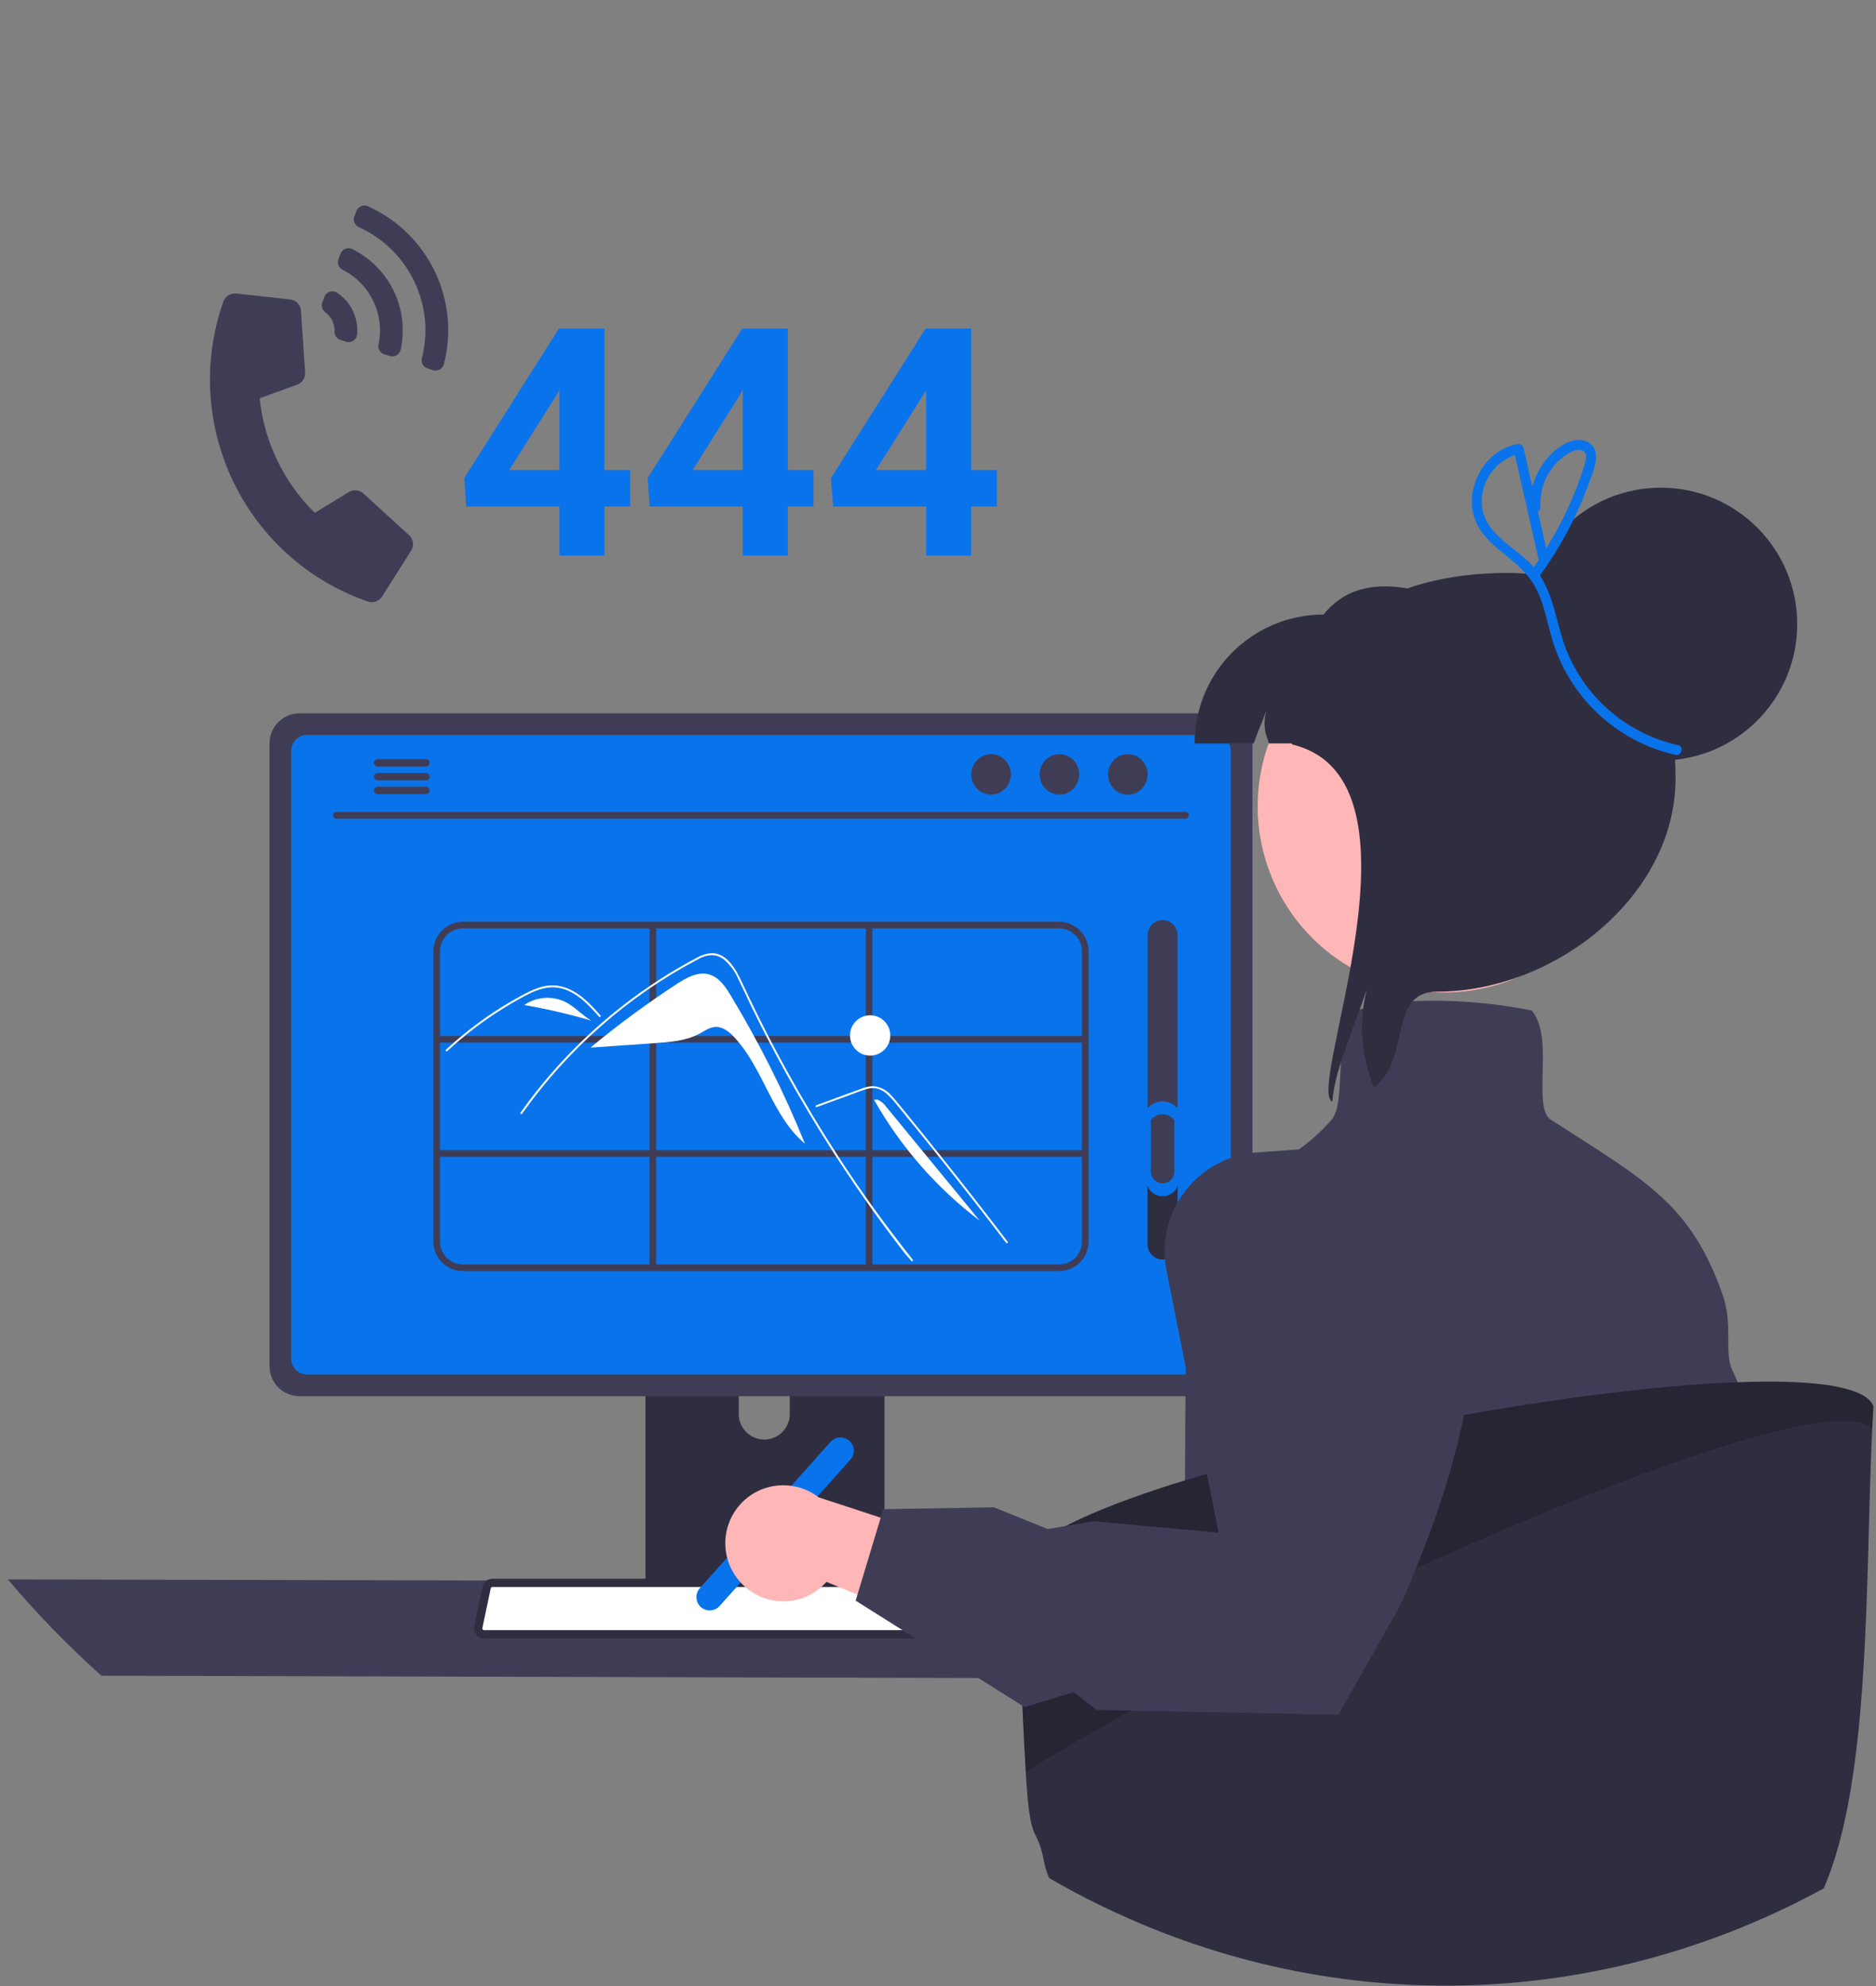<svg width="564" height="597" viewBox="0 0 564 597" fill="none" xmlns="http://www.w3.org/2000/svg">
<rect x="0" y="0" width="564" height="597" fill="#808080" stroke="none"/>
<g clip-path="url(#clip0_4_394)">
<path d="M2.368 474.727C11.055 485.02 20.451 494.694 30.488 503.677L410.068 504.677C420.104 495.694 429.501 486.02 438.188 475.727L2.368 474.727Z" fill="#3F3D56"/>
<path d="M194.058 377.917V480.477H265.908V377.917C265.909 377.179 265.674 376.46 265.236 375.866C264.799 375.272 264.183 374.834 263.478 374.617C263.146 374.507 262.798 374.453 262.448 374.457H197.528C197.073 374.456 196.622 374.545 196.201 374.718C195.781 374.891 195.398 375.146 195.076 375.467C194.754 375.789 194.498 376.171 194.323 376.591C194.148 377.011 194.058 377.462 194.058 377.917V377.917ZM222.098 413.157C222.117 411.135 222.933 409.202 224.37 407.78C225.806 406.357 227.746 405.558 229.768 405.558C231.79 405.558 233.73 406.357 235.166 407.78C236.602 409.202 237.419 411.135 237.438 413.157V425.057C237.428 427.084 236.615 429.025 235.178 430.455C233.74 431.885 231.795 432.688 229.768 432.688C227.74 432.688 225.795 431.885 224.358 430.455C222.921 429.025 222.108 427.084 222.098 425.057V413.157Z" fill="#2F2E41"/>
<path d="M193.838 477.197V487.087C193.84 487.599 194.043 488.09 194.404 488.453C194.766 488.816 195.256 489.022 195.768 489.027H264.198C264.711 489.024 265.202 488.819 265.563 488.455C265.925 488.091 266.128 487.599 266.128 487.087V477.197H193.838Z" fill="#3F3D56"/>
<path d="M81.028 223.397V410.657C81.03 413.043 81.979 415.331 83.666 417.019C85.353 418.706 87.641 419.655 90.028 419.657H367.528C369.914 419.655 372.202 418.706 373.89 417.019C375.577 415.331 376.526 413.043 376.528 410.657V223.397C376.522 221.012 375.572 218.727 373.885 217.042C372.198 215.357 369.912 214.41 367.528 214.407H90.028C87.644 214.41 85.358 215.357 83.671 217.042C81.984 218.727 81.034 221.012 81.028 223.397V223.397Z" fill="#3F3D56"/>
<path d="M87.538 225.727V408.347C87.54 409.622 88.048 410.844 88.949 411.745C89.851 412.647 91.073 413.154 92.348 413.157H365.218C366.493 413.154 367.715 412.647 368.617 411.745C369.518 410.844 370.026 409.622 370.028 408.347V225.727C370.028 224.45 369.521 223.226 368.62 222.322C367.718 221.418 366.494 220.909 365.218 220.907H92.348C91.071 220.909 89.848 221.418 88.946 222.322C88.044 223.226 87.538 224.45 87.538 225.727V225.727Z" fill="#0973EB"/>
<path d="M143.178 491.357C143.456 491.705 143.809 491.986 144.21 492.178C144.612 492.37 145.052 492.469 145.498 492.467H307.838C308.282 492.466 308.72 492.367 309.121 492.175C309.521 491.984 309.875 491.706 310.154 491.361C310.434 491.016 310.633 490.613 310.738 490.182C310.842 489.75 310.849 489.301 310.758 488.867L308.238 476.897C308.133 476.408 307.909 475.954 307.584 475.575C307.259 475.196 306.844 474.904 306.378 474.727C306.04 474.594 305.681 474.526 305.318 474.527H148.008C147.645 474.526 147.286 474.594 146.948 474.727C146.481 474.904 146.067 475.196 145.742 475.575C145.417 475.954 145.192 476.408 145.088 476.897L142.568 488.867C142.478 489.301 142.486 489.75 142.592 490.18C142.697 490.611 142.898 491.013 143.178 491.357Z" fill="#2F2E41"/>
<path d="M148.008 477.027C147.958 477.026 147.909 477.035 147.863 477.052C147.784 477.08 147.712 477.126 147.655 477.187C147.598 477.249 147.557 477.324 147.536 477.405L145.014 489.382C145.001 489.451 145.003 489.522 145.021 489.591C145.038 489.659 145.071 489.723 145.116 489.777L145.127 489.791C145.17 489.847 145.227 489.893 145.291 489.923C145.356 489.954 145.427 489.969 145.498 489.966H307.838C307.909 489.967 307.979 489.952 308.043 489.922C308.107 489.891 308.164 489.847 308.208 489.792C308.255 489.738 308.29 489.674 308.308 489.605C308.326 489.536 308.328 489.464 308.314 489.394L305.792 477.411C305.773 477.332 305.736 477.26 305.683 477.199C305.63 477.138 305.563 477.091 305.488 477.062C305.434 477.039 305.376 477.027 305.318 477.027H148.008Z" fill="white"/>
<path d="M101.121 246.063H356.445C356.71 246.058 356.963 245.948 357.148 245.758C357.334 245.568 357.438 245.314 357.438 245.048C357.438 244.783 357.334 244.528 357.148 244.338C356.963 244.148 356.71 244.039 356.445 244.033H101.121C100.856 244.039 100.603 244.148 100.418 244.338C100.232 244.528 100.128 244.783 100.128 245.048C100.128 245.314 100.232 245.568 100.418 245.758C100.603 245.948 100.856 246.058 101.121 246.063Z" fill="#3F3D56"/>
<path d="M339.064 238.848C342.351 238.848 345.015 236.125 345.015 232.765C345.015 229.406 342.351 226.682 339.064 226.682C335.778 226.682 333.114 229.406 333.114 232.765C333.114 236.125 335.778 238.848 339.064 238.848Z" fill="#3F3D56"/>
<path d="M318.508 238.848C321.795 238.848 324.459 236.125 324.459 232.765C324.459 229.406 321.795 226.682 318.508 226.682C315.222 226.682 312.558 229.406 312.558 232.765C312.558 236.125 315.222 238.848 318.508 238.848Z" fill="#3F3D56"/>
<path d="M297.952 238.848C301.239 238.848 303.903 236.125 303.903 232.765C303.903 229.406 301.239 226.682 297.952 226.682C294.666 226.682 292.002 229.406 292.002 232.765C292.002 236.125 294.666 238.848 297.952 238.848Z" fill="#3F3D56"/>
<path d="M112.409 229.297C112.409 229.44 112.436 229.583 112.491 229.716C112.545 229.849 112.625 229.97 112.726 230.072C112.828 230.175 112.948 230.256 113.081 230.311C113.213 230.367 113.355 230.396 113.499 230.397H128.099C128.388 230.39 128.662 230.271 128.864 230.064C129.066 229.858 129.179 229.58 129.179 229.292C129.179 229.003 129.066 228.726 128.864 228.519C128.662 228.313 128.388 228.193 128.099 228.187H113.499C113.208 228.19 112.93 228.309 112.725 228.517C112.521 228.725 112.408 229.005 112.409 229.297V229.297Z" fill="#3F3D56"/>
<path d="M112.409 233.447C112.409 233.59 112.436 233.733 112.491 233.866C112.545 233.999 112.625 234.12 112.726 234.223C112.828 234.325 112.948 234.406 113.081 234.461C113.213 234.517 113.355 234.546 113.499 234.547H128.099C128.388 234.54 128.663 234.421 128.865 234.215C129.067 234.008 129.18 233.731 129.18 233.442C129.18 233.153 129.067 232.875 128.865 232.669C128.663 232.462 128.388 232.343 128.099 232.337H113.499C113.208 232.34 112.93 232.459 112.725 232.667C112.521 232.875 112.408 233.155 112.409 233.447V233.447Z" fill="#3F3D56"/>
<path d="M112.409 237.587C112.408 237.878 112.521 238.159 112.725 238.366C112.93 238.574 113.208 238.693 113.499 238.697H128.099C128.388 238.69 128.662 238.571 128.864 238.364C129.066 238.158 129.179 237.88 129.179 237.592C129.179 237.303 129.066 237.026 128.864 236.819C128.662 236.613 128.388 236.493 128.099 236.487H113.499C113.355 236.487 113.213 236.516 113.081 236.572C112.948 236.628 112.828 236.709 112.726 236.811C112.625 236.913 112.545 237.034 112.491 237.167C112.436 237.3 112.409 237.443 112.409 237.587Z" fill="#3F3D56"/>
<path d="M318.401 277.057H139.164C136.809 277.06 134.552 277.997 132.887 279.662C131.222 281.327 130.285 283.584 130.283 285.939V373.176C130.285 375.53 131.222 377.788 132.887 379.453C134.552 381.118 136.809 382.055 139.164 382.057H318.401C320.756 382.055 323.014 381.118 324.679 379.453C326.344 377.788 327.28 375.53 327.283 373.176V285.939C327.28 283.584 326.343 281.327 324.678 279.662C323.013 277.997 320.756 277.06 318.401 277.057ZM325.283 285.939V311.39H262.283V279.057H318.401C320.226 279.059 321.975 279.785 323.265 281.075C324.555 282.365 325.281 284.114 325.283 285.939H325.283ZM197.283 345.724V313.39H260.283V345.724H197.283ZM260.283 347.724V380.057H197.283V347.724H260.283ZM195.283 345.724H132.283V313.39H195.283V345.724ZM197.283 311.39V279.057H260.283V311.39H197.283ZM262.283 313.39H325.283V345.724H262.283V313.39ZM139.164 279.057H195.283V311.39H132.283V285.939C132.285 284.114 133.01 282.365 134.301 281.075C135.591 279.785 137.34 279.059 139.164 279.057V279.057ZM132.283 373.176V347.724H195.283V380.057H139.164C137.34 380.055 135.59 379.33 134.3 378.039C133.01 376.749 132.285 375 132.283 373.176V373.176ZM318.401 380.057H262.283V347.724H325.283V373.176C325.281 375 324.555 376.749 323.265 378.039C321.975 379.33 320.226 380.055 318.401 380.057H318.401Z" fill="#3F3D56"/>
<path d="M219.673 299.206C218.083 296.575 216.198 293.766 213.246 292.907C209.828 291.912 206.316 293.889 203.338 295.839C194.43 301.671 185.852 307.991 177.643 314.77L177.652 314.872L196.826 313.55C201.444 313.232 206.22 312.869 210.301 310.685C211.849 309.856 213.359 308.749 215.113 308.671C217.294 308.576 219.194 310.098 220.688 311.689C229.525 321.099 232.082 335.488 241.996 343.755C235.744 328.339 228.28 313.442 219.673 299.206V299.206Z" fill="white"/>
<path d="M273.99 379.017C273.013 377.783 272.613 377.494 271.65 376.248C263.801 366.098 256.424 355.604 249.519 344.768C244.829 337.408 240.371 329.907 236.146 322.264C234.134 318.631 232.178 314.969 230.276 311.279C228.801 308.418 227.359 305.539 225.949 302.644C225.546 301.817 225.154 300.986 224.765 300.153C223.846 298.195 222.945 296.227 221.977 294.295C220.977 291.976 219.446 289.925 217.508 288.306C216.586 287.606 215.484 287.182 214.331 287.084C212.706 287.093 211.115 287.549 209.731 288.401C199.26 293.906 189.487 300.646 180.62 308.477C171.739 316.276 163.801 325.087 156.968 334.731C156.759 335.03 156.265 334.744 156.476 334.444C157.307 333.269 158.154 332.107 159.018 330.957C169.758 316.672 182.928 304.388 197.925 294.666C200.448 293.031 203.018 291.473 205.636 289.991C206.956 289.244 208.281 288.506 209.629 287.814C210.92 287.057 212.369 286.608 213.863 286.502C219 286.422 221.66 292.24 223.487 296.155C224.061 297.387 224.642 298.615 225.23 299.839C227.453 304.488 229.761 309.094 232.155 313.658C233.632 316.475 235.142 319.276 236.684 322.061C241.482 330.733 246.583 339.229 251.985 347.549C259.141 358.571 266.24 368.307 274.393 378.614C274.617 378.899 274.216 379.306 273.99 379.017Z" fill="white"/>
<path d="M180.112 305.604C179.813 305.271 179.517 304.938 179.216 304.606C176.848 301.986 174.306 299.396 171.053 297.894C169.501 297.156 167.808 296.763 166.09 296.744C164.318 296.793 162.57 297.174 160.938 297.868C160.162 298.178 159.404 298.529 158.656 298.904C157.803 299.334 156.964 299.792 156.13 300.254C154.563 301.121 153.017 302.026 151.491 302.969C148.454 304.845 145.513 306.865 142.667 309.028C141.192 310.15 139.747 311.308 138.332 312.504C137.016 313.614 135.727 314.754 134.465 315.924C134.195 316.173 133.792 315.77 134.062 315.521C134.395 315.211 134.731 314.903 135.068 314.599C136.018 313.739 136.984 312.896 137.965 312.07C139.754 310.56 141.59 309.109 143.471 307.716C146.397 305.549 149.424 303.528 152.551 301.655C154.114 300.72 155.699 299.823 157.305 298.967C157.789 298.708 158.28 298.455 158.776 298.216C159.902 297.648 161.072 297.172 162.275 296.792C163.978 296.241 165.78 296.064 167.558 296.273C169.275 296.522 170.929 297.095 172.433 297.959C175.627 299.744 178.104 302.505 180.515 305.199C180.758 305.473 180.357 305.878 180.112 305.604Z" fill="white"/>
<path d="M245.557 332.753L253.211 329.954L257.011 328.564C258.239 328.07 259.491 327.638 260.763 327.272C261.875 326.954 263.055 326.969 264.159 327.315C265.143 327.679 266.043 328.238 266.807 328.957C267.588 329.676 268.314 330.451 268.98 331.277C269.807 332.271 270.622 333.276 271.441 334.277C274.82 338.41 278.178 342.561 281.513 346.73C284.848 350.898 288.161 355.084 291.451 359.288C294.75 363.503 298.025 367.735 301.279 371.984C301.677 372.505 302.075 373.026 302.473 373.547C302.693 373.835 303.188 373.551 302.966 373.259C299.688 368.967 296.389 364.692 293.066 360.435C289.735 356.167 286.381 351.918 283.004 347.687C279.627 343.456 276.227 339.243 272.804 335.049C271.952 334.004 271.098 332.96 270.242 331.918C269.52 331.038 268.807 330.149 268.015 329.331C267.342 328.519 266.514 327.847 265.58 327.356C264.647 326.864 263.625 326.561 262.575 326.464C261.302 326.509 260.048 326.784 258.874 327.278C257.594 327.741 256.318 328.212 255.04 328.68L247.333 331.499L245.406 332.203C245.064 332.328 245.211 332.88 245.557 332.753V332.753Z" fill="white"/>
<path d="M170.045 301.191C168.079 300.222 165.889 299.794 163.702 299.95C161.515 300.106 159.409 300.842 157.601 302.081C164.418 303.257 171.161 304.831 177.795 306.794C175.04 305.18 172.885 302.651 170.045 301.191Z" fill="white"/>
<path d="M157.562 302.074L156.814 302.683C157.067 302.47 157.33 302.27 157.601 302.081L157.562 302.074Z" fill="white"/>
<path d="M266.519 332.781C265.849 331.794 264.916 331.014 263.824 330.531L262.772 330.573C270.781 344.725 281.598 357.091 294.559 366.913L266.519 332.781Z" fill="white"/>
<path d="M261.597 317.286C264.943 317.286 267.656 314.573 267.656 311.227C267.656 307.881 264.943 305.168 261.597 305.168C258.251 305.168 255.538 307.881 255.538 311.227C255.538 314.573 258.251 317.286 261.597 317.286Z" fill="white"/>
<path d="M349.522 378.557C350.715 378.556 351.858 378.081 352.702 377.237C353.546 376.394 354.02 375.25 354.022 374.057V281.057C354.022 279.864 353.548 278.719 352.704 277.875C351.86 277.031 350.715 276.557 349.522 276.557C348.328 276.557 347.184 277.031 346.34 277.875C345.496 278.719 345.022 279.864 345.022 281.057V374.057C345.024 375.25 345.498 376.394 346.342 377.237C347.185 378.081 348.329 378.556 349.522 378.557V378.557Z" fill="#3F3D56"/>
<path d="M349.522 378.557C350.715 378.556 351.858 378.081 352.702 377.237C353.546 376.394 354.02 375.25 354.022 374.057V354.337C353.504 353.631 352.826 353.056 352.044 352.66C351.262 352.264 350.398 352.057 349.522 352.057C348.646 352.057 347.781 352.264 347 352.66C346.218 353.056 345.54 353.631 345.022 354.337V374.057C345.024 375.25 345.498 376.394 346.342 377.237C347.185 378.081 348.329 378.556 349.522 378.557V378.557Z" fill="#2F2E41"/>
<path d="M349.522 359.557C350.805 359.555 352.035 359.045 352.942 358.138C353.849 357.231 354.36 356.001 354.362 354.718V333.509C353.804 332.749 353.075 332.131 352.235 331.705C351.394 331.279 350.465 331.057 349.522 331.057C348.579 331.057 347.65 331.279 346.809 331.705C345.968 332.131 345.24 332.749 344.682 333.509V354.718C344.684 356.001 345.195 357.231 346.102 358.138C347.009 359.045 348.239 359.555 349.522 359.557V359.557Z" fill="#0973EB"/>
<path d="M349.522 355.701C350.458 355.7 351.355 355.327 352.016 354.666C352.678 354.004 353.051 353.107 353.052 352.171V336.702C352.645 336.148 352.114 335.697 351.501 335.386C350.887 335.076 350.209 334.914 349.522 334.914C348.834 334.914 348.157 335.076 347.543 335.386C346.93 335.697 346.399 336.148 345.992 336.702V352.171C345.993 353.107 346.366 354.004 347.027 354.666C347.689 355.327 348.586 355.7 349.522 355.701V355.701Z" fill="#3F3D56"/>
<path d="M210.699 483.036C209.909 482.328 209.432 481.336 209.372 480.277C209.313 479.218 209.676 478.179 210.382 477.388L249.697 433.396C250.047 433.004 250.471 432.685 250.944 432.458C251.418 432.23 251.931 432.097 252.456 432.068C252.98 432.038 253.505 432.113 254.001 432.286C254.497 432.46 254.954 432.729 255.345 433.079C255.737 433.429 256.056 433.853 256.284 434.326C256.512 434.799 256.644 435.313 256.674 435.837C256.703 436.362 256.629 436.887 256.455 437.383C256.282 437.879 256.012 438.335 255.662 438.727L216.347 482.719C215.639 483.509 214.647 483.986 213.588 484.045C212.529 484.105 211.49 483.742 210.699 483.036Z" fill="#0973EB"/>
<path d="M536.85 555.466C536.85 562.756 535.13 568.336 535.34 572.796C523.545 577.945 511.418 582.294 499.04 585.816C497.64 586.216 496.24 586.596 494.83 586.976C487.2 563.616 479.56 542.226 476.55 539.956C469.66 534.786 466.21 556.176 466.21 551.006C466.21 545.836 469.66 545.836 461.05 538.946C452.43 532.056 457.6 501.046 457.6 501.046L445.54 470.036L459.03 420.576L476.55 356.326H493.78C493.78 356.326 494.29 356.696 495.14 357.386C499.45 360.906 512.45 372.666 511.01 385.616C510.58 389.476 511.54 400.696 513.21 415.636C518.29 460.746 529.96 509.786 529.96 522.726C529.96 539.956 536.85 545.126 536.85 555.466Z" fill="#E6E6E6"/>
<path d="M522.402 415.467C522.382 415.417 522.372 415.377 522.352 415.337C521.966 414.297 521.515 413.282 521.002 412.297C518.092 406.827 521.172 398.427 517.892 389.147C512.592 374.107 506.132 365.237 496.662 357.287C496.382 357.047 496.102 356.817 495.812 356.577L495.802 356.567C489.482 351.377 481.862 346.527 472.402 340.487C470.432 339.227 468.372 337.917 466.232 336.537C463.472 334.767 463.622 328.867 463.782 322.627C463.962 315.697 464.152 308.517 460.752 304.037L460.532 303.747L460.182 303.657C448.524 301.352 436.635 300.435 424.762 300.927H424.752C419.711 301.115 414.705 301.849 409.822 303.117C409.462 303.217 409.102 303.317 408.752 303.437C408.482 303.507 408.212 303.597 407.942 303.687L407.722 303.767L407.552 303.927C404.262 307.217 403.502 313.117 403.142 319.267V319.277C403.072 320.397 403.012 321.517 402.962 322.637C402.682 328.617 402.422 334.267 400.222 336.717C395.315 342.277 389.384 346.84 382.752 350.157C372.422 355.257 364.252 355.097 364.132 355.097L363.182 355.067L363.092 356.007C356.232 369.077 356.492 402.797 356.282 438.907C356.272 440.917 356.259 442.937 356.242 444.967C356.122 461.787 355.802 478.897 354.542 494.487C353.992 501.187 353.282 507.597 352.332 513.587C347.712 542.757 326.782 518.537 316.772 537.947C317.101 539.856 317.655 541.719 318.422 543.497C319.572 544.177 320.752 544.837 321.922 545.497C327.112 548.387 332.399 551.084 337.782 553.587C338.082 553.727 338.382 553.867 338.682 553.997C348.556 558.566 358.733 562.449 369.142 565.617C371.172 566.237 373.202 566.827 375.252 567.387C393.386 572.393 412.057 575.19 430.862 575.717C430.938 575.709 431.015 575.705 431.092 575.707C453.331 575.092 475.424 571.908 496.932 566.217C497.232 566.137 497.532 566.057 497.832 565.977C499.242 565.597 500.642 565.217 502.042 564.817C514.42 561.295 526.547 556.946 538.342 551.797C538.354 552.237 538.398 552.674 538.472 553.107C538.482 553.249 538.502 553.389 538.532 553.527C538.552 553.367 538.572 553.207 538.582 553.047C538.642 552.577 538.692 552.097 538.742 551.617C544.862 491.937 532.152 441.267 522.402 415.467Z" fill="#3F3D56"/>
<path d="M384.968 269.2C391.071 280.361 400.794 289.11 412.534 294.007C424.274 298.904 437.332 299.657 449.557 296.141C461.782 292.626 472.446 285.052 479.791 274.666C487.137 264.281 490.727 251.704 489.969 239.006C489.212 226.308 484.153 214.246 475.625 204.808C467.097 195.369 455.608 189.116 443.052 187.079C430.496 185.041 417.62 187.341 406.545 193.599C395.47 199.857 386.857 209.7 382.123 221.507C381.867 222.147 381.636 222.788 381.406 223.454C378.73 230.898 377.663 238.824 378.277 246.71C378.892 254.595 381.172 262.261 384.968 269.2V269.2Z" fill="#FFB6B6"/>
<path d="M376.921 223.455C379.33 216.714 378.279 220.225 380.714 213.511C379.125 219.457 381.636 222.788 381.406 223.455H448.064V184.705C428.535 176.966 409.443 170.379 397.91 184.705C387.633 184.706 377.777 188.788 370.511 196.055C363.244 203.322 359.161 213.178 359.161 223.455H376.921Z" fill="#2F2E41"/>
<path d="M400.55 331.168C400.601 330.451 400.678 329.707 400.78 328.99C401.498 323.71 403.292 318.636 405.111 313.613C407.033 308.206 408.981 302.772 410.929 297.365C408.421 307.181 409.186 317.547 413.107 326.888C424.358 318.124 417.259 298.083 431.969 298.083C467.336 298.083 503.727 269.405 503.727 234.013C503.727 198.647 488.556 172.199 453.189 172.199C417.797 172.199 389.094 188.396 388.402 223.762C431.969 234.013 392.323 327.58 400.55 331.168Z" fill="#2F2E41"/>
<path d="M499.308 228.592C521.954 228.592 540.312 210.234 540.312 187.588C540.312 164.942 521.954 146.583 499.308 146.583C476.662 146.583 458.303 164.942 458.303 187.588C458.303 210.234 476.662 228.592 499.308 228.592Z" fill="#2F2E41"/>
<path d="M563.232 422.747C563.092 424.857 562.969 427.104 562.862 429.487C560.742 474.377 562.572 534.807 548.282 567.597C545.082 569.347 541.849 571.021 538.582 572.617C538.452 572.677 538.332 572.737 538.222 572.797C537.342 573.227 536.462 573.647 535.582 574.047C535.55 574.075 535.512 574.095 535.472 574.107C525.808 578.673 515.849 582.586 505.662 585.817C504.412 586.217 503.152 586.597 501.892 586.977C501.622 587.057 501.352 587.137 501.082 587.217C481.889 592.893 462.047 596.083 442.042 596.707C441.002 596.737 439.982 596.757 438.992 596.777C438.642 596.787 438.302 596.797 437.962 596.797C436.842 596.807 435.732 596.817 434.612 596.817C432.352 596.817 430.102 596.784 427.862 596.717C409.058 596.19 390.386 593.393 372.252 588.387C370.202 587.827 368.172 587.237 366.142 586.617C355.734 583.449 345.556 579.566 335.682 574.997C335.382 574.867 335.082 574.727 334.782 574.587C329.402 572.087 324.115 569.391 318.922 566.497C317.752 565.837 316.572 565.177 315.422 564.497C314.655 562.719 314.101 560.856 313.772 558.947C311.502 548.037 309.682 555.397 308.382 532.697C307.192 511.887 306.432 491.017 306.152 479.087C306.062 475.907 306.032 473.357 306.022 471.617C307.082 464.037 324.122 455.437 348.972 447.267C351.322 446.497 353.752 445.727 356.242 444.967C362.962 442.897 370.142 440.867 377.642 438.907C396.742 433.907 417.952 429.317 439.002 425.527C449.392 423.667 459.742 421.997 469.792 420.577C487.422 418.077 504.102 416.347 518.372 415.637C519.742 415.567 521.082 415.507 522.402 415.467C523.822 415.407 525.212 415.367 526.572 415.337C547.132 414.887 561.172 417.027 563.232 422.747Z" fill="#2F2E41"/>
<path opacity="0.2" d="M563.232 422.747C563.092 424.857 562.969 427.104 562.862 429.487C547.282 412.707 379.442 487.667 308.382 532.697C307.192 511.887 306.432 491.017 306.152 479.087C306.062 475.907 306.032 473.357 306.022 471.617C307.082 464.037 324.122 455.437 348.972 447.267C351.322 446.497 353.752 445.727 356.242 444.967C362.962 442.897 370.142 440.867 377.642 438.907C396.742 433.907 417.952 429.317 439.002 425.527C449.392 423.667 459.742 421.997 469.792 420.577C487.422 418.077 504.102 416.347 518.372 415.637C519.742 415.567 521.082 415.507 522.402 415.467C523.822 415.407 525.212 415.367 526.572 415.337C547.132 414.887 561.172 417.027 563.232 422.747Z" fill="black"/>
<path d="M221.901 474.76C223.475 476.744 225.464 478.359 227.73 479.492C229.996 480.624 232.482 481.245 235.014 481.312C237.545 481.38 240.061 480.891 242.384 479.881C244.706 478.871 246.779 477.364 248.456 475.466L305.404 498.855L299.259 467.458L246.122 450.061C242.747 447.455 238.533 446.178 234.279 446.471C230.025 446.764 226.026 448.608 223.041 451.652C220.055 454.697 218.29 458.731 218.08 462.99C217.87 467.248 219.229 471.437 221.901 474.76V474.76Z" fill="#FFB6B6"/>
<path d="M411.335 344.02L411.023 343.987L377.814 346.398C373.598 346.704 369.495 347.903 365.778 349.916C362.06 351.929 358.814 354.709 356.253 358.073C355.063 359.631 354.033 361.306 353.178 363.07L353.17 363.076C350.307 368.933 349.444 375.568 350.713 381.963L366.348 460.666L328.73 457.248L314.998 459.595L298.793 453.057L265.541 453.623L264.771 456.172L257.795 479.295L257.248 481.112L308.023 513.109L322.744 508.63L329.679 513.958L330.012 513.966L343.764 514.238L402.412 515.388L418.443 486.987L420.948 482.534C439.566 440.825 444.16 411.708 442.703 391.649C441.939 381.05 439.488 372.993 436.522 366.922C427.349 348.159 411.981 344.178 411.335 344.02Z" fill="#3F3D56"/>
<path d="M504.494 223.993C496.718 222.244 489.509 218.562 483.535 213.285C477.561 208.009 473.016 201.31 470.321 193.81C467.915 186.832 467.007 179.17 462.969 172.959C469.12 164.511 474.054 155.24 477.623 145.418C479.005 141.616 482.241 134.713 476.755 132.621C472.385 130.955 467.42 134.977 464.829 138.151C462.861 140.556 461.45 143.367 460.696 146.382C459.803 142.436 458.909 138.491 458.016 134.546C457.902 134.168 457.647 133.848 457.303 133.652C456.96 133.457 456.554 133.402 456.171 133.499C448.849 134.747 443.539 141.526 442.616 148.667C442.113 152.344 442.949 156.078 444.972 159.189C447.324 162.767 450.769 165.332 454.046 167.999C457.532 170.835 460.487 173.855 462.36 178.002C464.308 182.312 465.185 187.028 466.477 191.554C468.93 200.246 473.681 208.116 480.232 214.334C486.782 220.552 494.888 224.888 503.696 226.885C505.578 227.297 506.382 224.405 504.494 223.993ZM463.147 152.277C462.911 148.509 463.907 144.766 465.984 141.612C467.024 140.014 468.327 138.602 469.837 137.438C471.27 136.344 473.383 134.895 475.278 135.297C477.735 135.818 476.747 138.562 476.225 140.216C475.536 142.399 474.779 144.558 473.953 146.695C472.345 150.843 470.478 154.887 468.363 158.802C467.265 160.84 466.092 162.835 464.867 164.797C464.022 161.067 463.178 157.338 462.333 153.609C462.599 153.511 462.824 153.326 462.972 153.085C463.12 152.843 463.182 152.558 463.147 152.277V152.277ZM445.627 152.874C445.137 149.466 445.848 145.994 447.64 143.054C449.431 140.114 452.191 137.89 455.444 136.763C457.825 147.277 460.207 157.791 462.588 168.304C462.096 169.029 461.589 169.743 461.081 170.456C460.948 170.303 460.826 170.145 460.688 169.994C455.694 164.559 446.985 160.854 445.627 152.874V152.874Z" fill="#0973EB"/>
<path d="M110.557 180.801C73.573 167.924 54.177 127.554 67.147 90.665C67.717 89.044 69.329 88.047 71.014 88.23L87.227 89.995C88.082 90.088 88.876 90.478 89.471 91.097C90.065 91.716 90.423 92.524 90.48 93.38L91.73 111.923C91.783 112.716 91.577 113.504 91.142 114.17C90.708 114.836 90.068 115.344 89.32 115.617L78.068 119.717C79.4 132.843 85.415 145.118 94.65 154.149L104.872 147.908C105.552 147.493 106.347 147.309 107.139 147.385C107.931 147.46 108.676 147.791 109.262 148.326L122.981 160.864C123.615 161.443 124.024 162.226 124.137 163.077C124.25 163.928 124.06 164.792 123.6 165.518L114.872 179.295C114.428 179.995 113.76 180.526 112.976 180.799C112.192 181.072 111.34 181.073 110.557 180.801V180.801ZM101.364 87.995C105.493 90.743 107.798 95.531 107.374 100.473C107.232 102.122 105.587 103.214 104.011 102.702L102.333 102.157C101.234 101.801 100.522 100.756 100.566 99.603C100.609 98.492 100.379 97.388 99.897 96.387C99.415 95.386 98.695 94.519 97.8 93.859C96.871 93.176 96.498 91.967 96.904 90.886L97.525 89.234C98.107 87.683 99.986 87.077 101.364 87.995V87.995ZM110.6 62C128.785 70.161 138.408 90.167 133.456 109.458C133.087 110.894 131.576 111.721 130.165 111.263L128.537 110.734C127.256 110.319 126.514 108.984 126.845 107.679C130.904 91.655 122.916 75.088 107.869 68.278C106.642 67.723 106.061 66.311 106.535 65.05L107.137 63.447C107.659 62.059 109.247 61.392 110.6 62V62ZM105.907 74.879C117.122 80.424 123.121 92.853 120.46 105.097C120.137 106.586 118.595 107.473 117.145 107.002L115.511 106.471C114.274 106.07 113.524 104.806 113.792 103.534C115.704 94.446 111.269 85.238 102.971 81.067C101.81 80.484 101.29 79.11 101.747 77.893L102.351 76.284C102.887 74.857 104.541 74.204 105.907 74.879V74.879Z" fill="#3F3D56"/>
<path d="M181.719 141.312H189.453V152.234H181.719V167H168.172V152.234H140.188L139.578 143.703L168.031 98.75H181.719V141.312ZM153.078 141.312H168.172V117.219L167.281 118.766L153.078 141.312ZM236.844 141.312H244.578V152.234H236.844V167H223.297V152.234H195.312L194.703 143.703L223.156 98.75H236.844V141.312ZM208.203 141.312H223.297V117.219L222.406 118.766L208.203 141.312ZM291.969 141.312H299.703V152.234H291.969V167H278.422V152.234H250.438L249.828 143.703L278.281 98.75H291.969V141.312ZM263.328 141.312H278.422V117.219L277.531 118.766L263.328 141.312Z" fill="#0973EB"/>
</g>
<defs>
<clipPath id="clip0_4_394">
<rect width="563.232" height="596.817" fill="white"/>
</clipPath>
</defs>
</svg>

